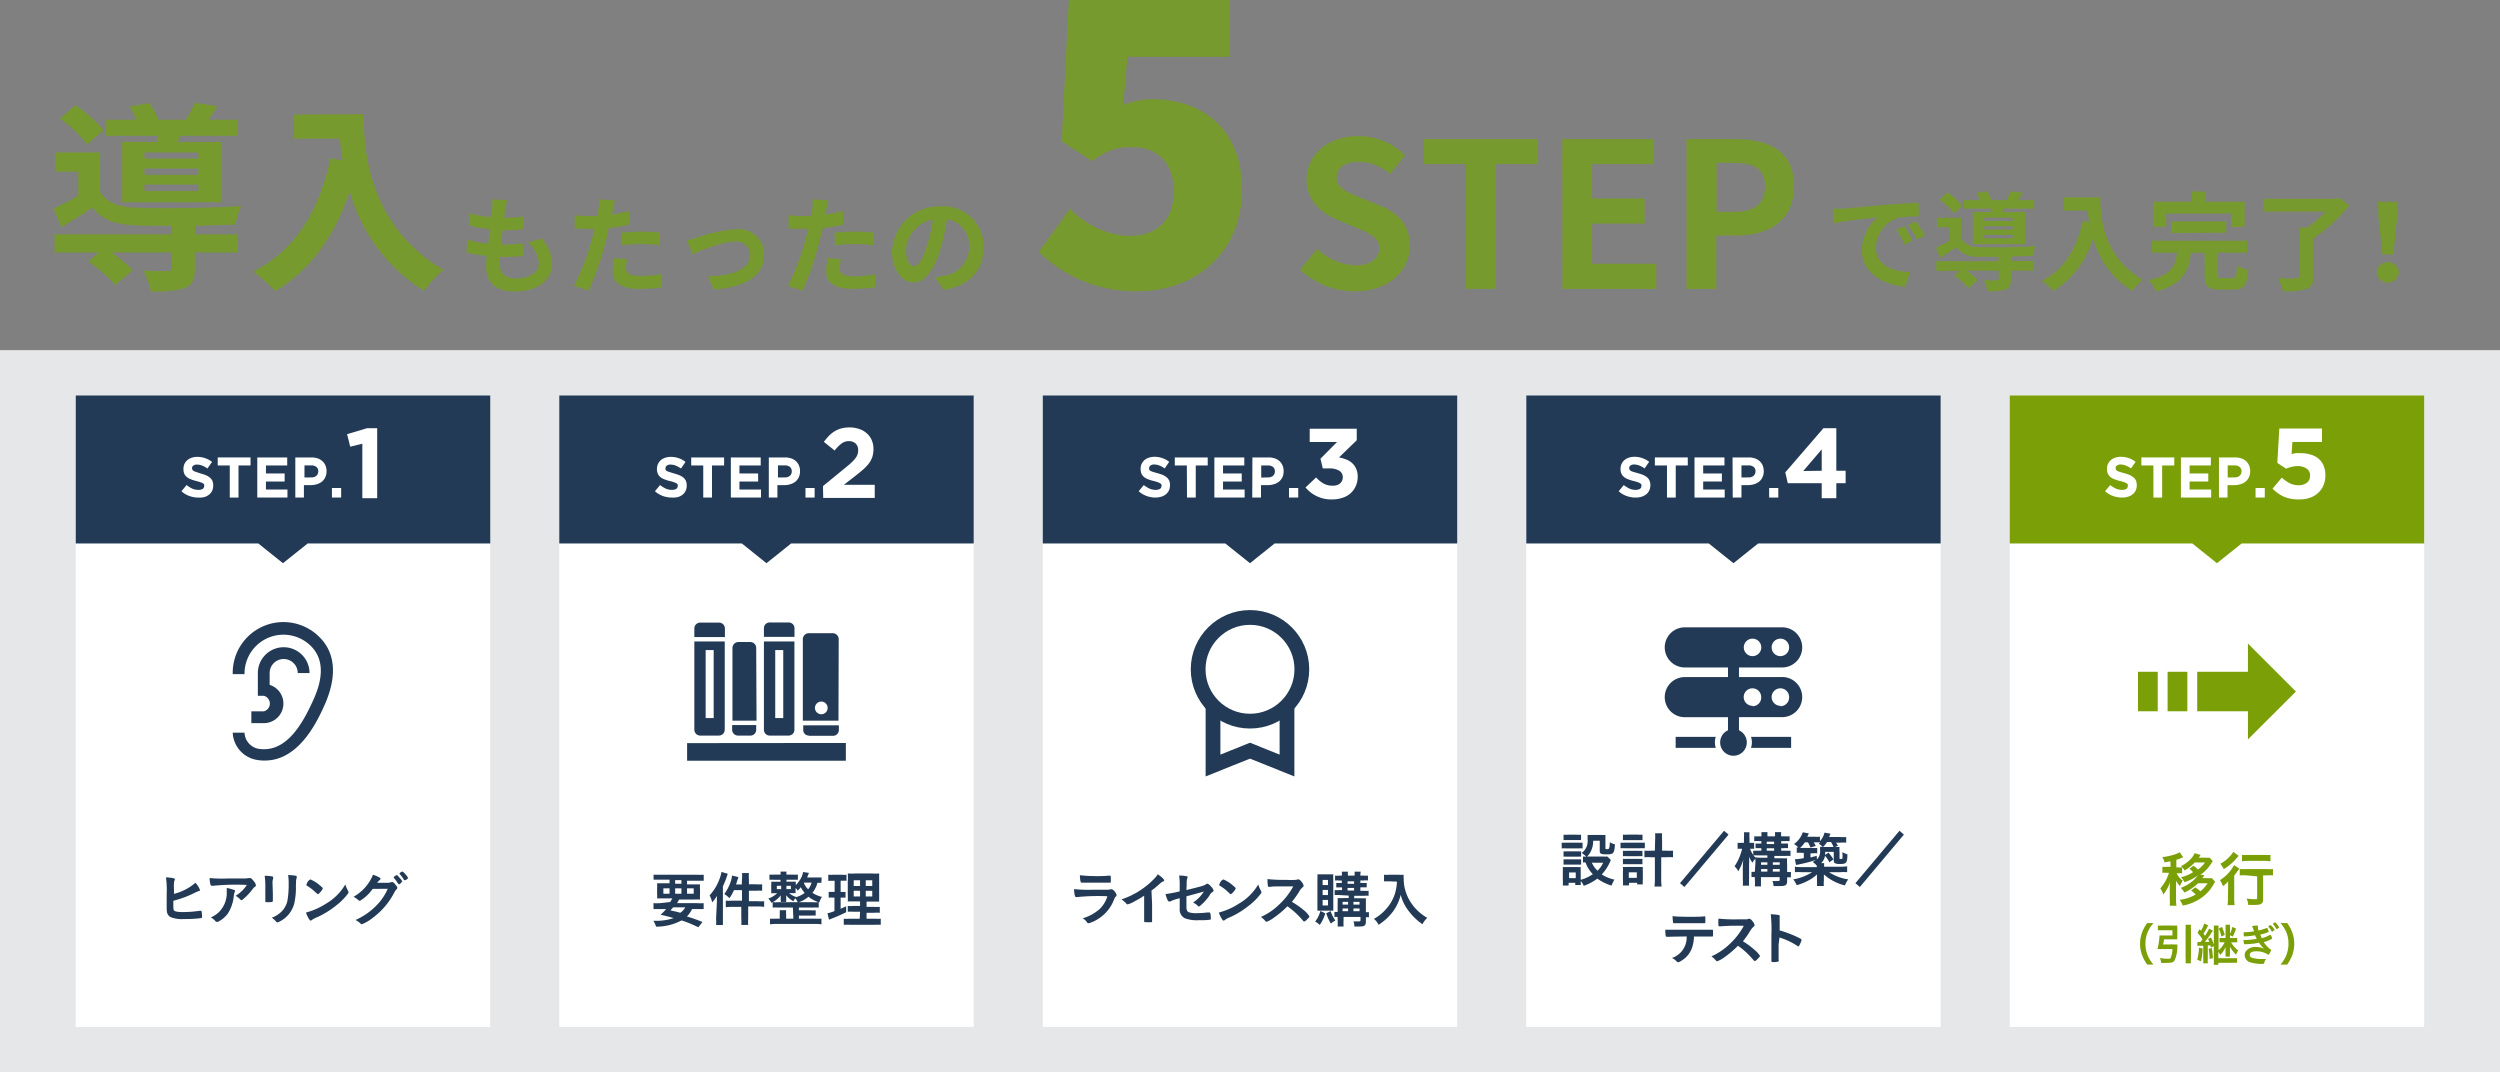 <svg xmlns="http://www.w3.org/2000/svg" viewBox="0 0 311.52 133.63">
  <rect x="0" y="0" width="311.52" height="133.63" fill="#808080" stroke="none"/>
  <defs>
    <style>
      .cls-1 {
        fill: #e6e7e8;
      }

      .cls-2 {
        fill: #779a2e;
      }

      .cls-3, .cls-7 {
        fill: #fff;
      }

      .cls-4 {
        fill: #223a56;
      }

      .cls-5 {
        fill: #7b9f07;
      }

      .cls-6, .cls-8 {
        fill: none;
      }

      .cls-6, .cls-7 {
        stroke: #223a56;
        stroke-width: 1.84px;
      }

      .cls-6, .cls-7, .cls-8 {
        stroke-miterlimit: 10;
      }

      .cls-8 {
        stroke: #7b9f07;
        stroke-width: 4.92px;
      }
    </style>
  </defs>
  <g id="レイヤー_2" data-name="レイヤー 2">
    <g id="レイヤー_1-2" data-name="レイヤー 1">
      <rect class="cls-1" y="43.63" width="311.52" height="90"/>
      <g>
        <path class="cls-2" d="M67.51,29.72a4.9,4.9,0,0,1,1.28,3.17c0,2-1.78,3.43-4.68,3.43-2.07,0-3.54-.91-3.54-3.11,0-.32,0-.78.09-1.33a14.5,14.5,0,0,1-2.53-.44l.09-1.6a11.53,11.53,0,0,0,2.6.52c.08-.59.15-1.2.23-1.8a15.6,15.6,0,0,1-2.63-.47l.1-1.53a11.79,11.79,0,0,0,2.7.5c.06-.4.08-.76.11-1.06a8.76,8.76,0,0,0,0-1.17l1.85.11c-.11.48-.17.82-.23,1.17s-.08.57-.14,1A19.4,19.4,0,0,0,65.26,27l-.05,1.57a23.73,23.73,0,0,1-2.57.12c-.08.59-.16,1.21-.23,1.8h.09c.82,0,1.79-.07,2.65-.16l0,1.57c-.74.07-1.51.12-2.33.12h-.53c0,.39,0,.72,0,1,0,1.08.66,1.68,2,1.68,1.84,0,2.85-.84,2.85-1.93a3.68,3.68,0,0,0-1.36-2.56Z"/>
        <path class="cls-2" d="M78.42,28c-.78.17-1.68.32-2.55.42-.12.58-.26,1.16-.4,1.7a42.78,42.78,0,0,1-2.1,6.1l-1.85-.61a28.62,28.62,0,0,0,2.28-6c.09-.34.19-.72.28-1.09l-.87,0c-.64,0-1.13,0-1.6-.06l0-1.65a13.06,13.06,0,0,0,1.67.11c.39,0,.77,0,1.17,0a9.42,9.42,0,0,0,.18-2.09l2,.16c-.1.36-.22.94-.28,1.24l-.11.5c.75-.12,1.49-.26,2.21-.44Zm-.26,4.33A4.38,4.38,0,0,0,78,33.39c0,.57.33,1,1.75,1a15.46,15.46,0,0,0,2.74-.26l-.07,1.69A21.44,21.44,0,0,1,79.7,36c-2.22,0-3.36-.78-3.36-2.11a8.81,8.81,0,0,1,.23-1.76ZM77.38,29c.74-.07,1.68-.13,2.54-.13a23.12,23.12,0,0,1,2.32.12l0,1.58a19.23,19.23,0,0,0-2.27-.16,18.91,18.91,0,0,0-2.55.15Z"/>
        <path class="cls-2" d="M87,29.56a18.83,18.83,0,0,1,4.73-1,3.15,3.15,0,0,1,3.48,3.24c0,2.39-2.09,4-6.29,4.28l-.69-1.64c3-.08,5.24-.86,5.24-2.66a1.7,1.7,0,0,0-1.9-1.68c-1.53,0-4.15,1.09-5.29,1.57l-.68-1.73A12.45,12.45,0,0,0,87,29.56Z"/>
        <path class="cls-2" d="M105.07,28c-.79.17-1.68.32-2.56.42-.12.58-.25,1.16-.4,1.7a42.78,42.78,0,0,1-2.09,6.1l-1.85-.61a29.19,29.19,0,0,0,2.27-6c.1-.34.19-.72.28-1.09l-.86,0c-.64,0-1.13,0-1.6-.06l0-1.65a13.06,13.06,0,0,0,1.67.11c.38,0,.77,0,1.17,0,0-.29.09-.55.12-.76a7.06,7.06,0,0,0,0-1.33l2,.16c-.09.36-.21.94-.28,1.24l-.1.5c.74-.12,1.49-.26,2.21-.44Zm-.27,4.33a4.82,4.82,0,0,0-.18,1.11c0,.57.33,1,1.74,1a15.66,15.66,0,0,0,2.75-.26L109,35.81a21.73,21.73,0,0,1-2.69.19c-2.23,0-3.36-.78-3.36-2.11a8.81,8.81,0,0,1,.23-1.76ZM104,29c.73-.07,1.68-.13,2.53-.13a22.83,22.83,0,0,1,2.32.12l0,1.58a18.63,18.63,0,0,0-4.81,0Z"/>
        <path class="cls-2" d="M116.53,34.56c.5-.07.88-.14,1.22-.22a3.57,3.57,0,0,0,3-3.53A3.27,3.27,0,0,0,118,27.32a28.09,28.09,0,0,1-.78,3.59c-.79,2.66-1.94,4.29-3.38,4.29s-2.69-1.61-2.69-3.84a5.88,5.88,0,0,1,6.08-5.65,5,5,0,0,1,5.33,5.16c0,2.77-1.71,4.74-5,5.25Zm-1-4a20.79,20.79,0,0,0,.71-3.2,4.13,4.13,0,0,0-3.35,3.83c0,1.33.53,2,1,2S115,32.35,115.5,30.56Z"/>
      </g>
      <g>
        <path class="cls-2" d="M24.28,29.2h5.38v2.26H24.28v2c0,1.34-.28,2-1.28,2.44a12.74,12.74,0,0,1-4.21.41,9.58,9.58,0,0,0-.93-2.59c1.24.07,2.62.07,3,.05s.53-.1.53-.38V31.46H13.91a16.33,16.33,0,0,1,2.62,2.22l-2.16,1.83A19.29,19.29,0,0,0,11,32.57l1.33-1.11H6.79V29.2h14.6V28.14c-1.69,0-3.25,0-4.41-.05-2.54-.1-4.25-.66-5.46-2.24-1.21.83-2.44,1.61-3.85,2.47L6.67,26c.93-.45,2-1,3.09-1.61v-3H6.87V19h5.61v4.88c.83,1.39,2.34,1.94,4.48,2,3,.12,9.61.05,13.08-.21A13.62,13.62,0,0,0,29.31,28c-1.33,0-3.14.1-5,.13ZM10.87,18a17.76,17.76,0,0,0-3.4-3.24l1.94-1.64a16.61,16.61,0,0,1,3.5,3.1Zm8.68-.3c.05-.25.12-.5.17-.78H13.23v-2H17a11,11,0,0,0-.85-1.64l2.44-.45a10.2,10.2,0,0,1,1.15,2.09h3.45a18.51,18.51,0,0,0,1.08-2.12l2.8.43c-.38.63-.76,1.21-1.11,1.69h3.7v2H22.47l-.33.78H27.6V25.2H15.22V17.67ZM24.71,19H18v.75h6.72Zm0,2H18v.78h6.72Zm0,2H18v.8h6.72Z"/>
        <path class="cls-2" d="M45.32,14.22c0,4.76.68,13.94,9.94,19.41a15.56,15.56,0,0,0-2.42,2.61,21.27,21.27,0,0,1-9.26-12.4c-1.89,5.63-4.9,9.81-9.28,12.43a23.62,23.62,0,0,0-2.75-2.44c5.24-2.65,8.23-7.5,9.62-14.12L42.7,20a26.36,26.36,0,0,1-.35-2.72H36.61v-3Z"/>
      </g>
      <g>
        <path class="cls-2" d="M162,33.6,164.14,31a7.3,7.3,0,0,0,4.73,2.07c1.94,0,3-.83,3-2.14s-1.13-1.81-2.79-2.52l-2.49-1.06c-1.89-.78-3.78-2.29-3.78-5,0-3.05,2.67-5.39,6.44-5.39a8.28,8.28,0,0,1,5.84,2.39l-1.89,2.34a5.93,5.93,0,0,0-3.95-1.53c-1.63,0-2.69.73-2.69,2s1.34,1.81,2.92,2.44l2.44,1c2.27.93,3.75,2.37,3.75,5.06,0,3-2.54,5.64-6.84,5.64A9.9,9.9,0,0,1,162,33.6Z"/>
        <path class="cls-2" d="M182.64,20.44H177.4v-3.1h14.25v3.1h-5.29V36h-3.72Z"/>
        <path class="cls-2" d="M194.67,17.34h11.42v3.1h-7.7v4.3h6.54v3.12h-6.54v5h8V36h-11.7Z"/>
        <path class="cls-2" d="M210.14,17.34h6.12c4.12,0,7.29,1.44,7.29,5.84s-3.19,6.17-7.19,6.17h-2.49V36h-3.73Zm6,9.06c2.56,0,3.8-1.08,3.8-3.22s-1.36-2.89-3.93-2.89h-2.11V26.4Z"/>
      </g>
      <g>
        <path class="cls-2" d="M229.65,26l5.7-.51c1.36-.1,2.8-.18,3.73-.22l0,1.7a14.57,14.57,0,0,0-2.55.17,4,4,0,0,0-2.78,3.7c0,2.17,2,3,4.26,3.06l-.61,1.83C234.65,35.5,232,34,232,31.15A5.26,5.26,0,0,1,234,27.08c-1.15.12-3.92.41-5.45.75L228.36,26C228.89,26,229.39,26,229.65,26ZM238.31,30l-1,.46a11,11,0,0,0-1-1.86l1-.41A17.21,17.21,0,0,1,238.31,30Zm1.55-.65-1,.48a11.65,11.65,0,0,0-1.1-1.8l1-.45A19.69,19.69,0,0,1,239.86,29.36Z"/>
        <path class="cls-2" d="M250.58,32.52h2.85v1.2h-2.85v1.06c0,.71-.15,1.08-.68,1.3a6.77,6.77,0,0,1-2.22.21,5.38,5.38,0,0,0-.5-1.37,14.82,14.82,0,0,0,1.59,0c.21,0,.28,0,.28-.2v-1h-4a8.68,8.68,0,0,1,1.39,1.17l-1.15,1a10.38,10.38,0,0,0-1.77-1.56l.7-.58h-2.94v-1.2h7.73V32c-.9,0-1.72,0-2.33,0a3.44,3.44,0,0,1-2.9-1.18c-.64.44-1.29.85-2,1.3l-.53-1.25c.49-.24,1.08-.53,1.64-.85V28.33h-1.53V27.14h3v2.58a2.62,2.62,0,0,0,2.37,1.07c1.61.06,5.09,0,6.93-.11a6.57,6.57,0,0,0-.38,1.21c-.71,0-1.67.06-2.67.07Zm-7.1-5.94a9.33,9.33,0,0,0-1.8-1.72l1-.87a8.68,8.68,0,0,1,1.86,1.64Zm4.59-.16c0-.14.07-.27.1-.42h-3.44V24.94h2a5.51,5.51,0,0,0-.46-.87l1.3-.24a6.34,6.34,0,0,1,.61,1.11H250a10.06,10.06,0,0,0,.58-1.12l1.48.22c-.2.34-.4.64-.59.9h2V26h-3.8l-.17.42h2.89v4h-6.56v-4Zm2.74.7h-3.56v.4h3.56Zm0,1.07h-3.56v.41h3.56Zm0,1.08h-3.56v.42h3.56Z"/>
        <path class="cls-2" d="M261.72,24.59c0,2.52.36,7.38,5.26,10.27a8.55,8.55,0,0,0-1.28,1.39,11.23,11.23,0,0,1-4.9-6.57,11.49,11.49,0,0,1-4.92,6.58A13.26,13.26,0,0,0,254.43,35c2.77-1.4,4.36-4,5.09-7.48l.81.15c-.09-.5-.15-1-.19-1.44h-3V24.59Z"/>
        <path class="cls-2" d="M278.19,34.65c.43,0,.5-.23.55-1.6a4.92,4.92,0,0,0,1.43.6c-.17,1.93-.57,2.44-1.84,2.44h-1.7c-1.55,0-1.92-.45-1.92-1.89V31.49H273c-.26,2.3-1,3.95-4.34,4.83a4.87,4.87,0,0,0-.92-1.42c2.85-.61,3.33-1.75,3.53-3.41h-3.16V30H280v1.49h-3.65v2.68c0,.43.08.48.56.48Zm-8.25-6.37h-1.62V25.14h4.81V23.86h1.68v1.28h4.89v3.14H278V26.62h-8.07Zm.61.76V27.6h6.86V29Z"/>
        <path class="cls-2" d="M292.76,25.59a20.56,20.56,0,0,1-4.5,4.12v4.73c0,.92-.23,1.34-.88,1.58a9.41,9.41,0,0,1-2.9.27,6.91,6.91,0,0,0-.62-1.63c.93.06,2,.06,2.33,0s.39-.06.39-.29v-6h.89a15.41,15.41,0,0,0,2.31-2h-7.73V24.78h9.08l.39-.11Z"/>
        <path class="cls-2" d="M296.15,33.94a1.39,1.39,0,0,1,2.77,0,1.39,1.39,0,0,1-2.77,0Zm.23-6.79-.06-2h2.44l-.06,2-.47,4.56h-1.37Z"/>
      </g>
      <path class="cls-2" d="M129.45,31.38,133.33,26a10.86,10.86,0,0,0,7.33,3.4c3.45,0,5.6-1.87,5.6-5.56s-2.15-5.51-5.22-5.51c-2,0-2.92.38-5,1.72l-3.74-2.44L133.18,0h20V7.09h-12.7l-.52,6a9,9,0,0,1,3.68-.72c6,0,11.12,3.54,11.12,11.26,0,8-6,12.65-12.89,12.65A17,17,0,0,1,129.45,31.38Z"/>
      <g>
        <g>
          <rect class="cls-3" x="9.44" y="49.28" width="51.64" height="78.69"/>
          <g>
            <polygon class="cls-4" points="9.44 49.28 61.09 49.28 61.09 67.72 38.34 67.72 35.26 70.18 32.19 67.72 9.44 67.72 9.44 49.28"/>
            <path class="cls-3" d="M24.72,62a3.24,3.24,0,0,1-1.11-.19,2.8,2.8,0,0,1-1-.6l.64-.77a3.54,3.54,0,0,0,.7.44,1.85,1.85,0,0,0,.78.16,1,1,0,0,0,.53-.12.41.41,0,0,0,.18-.35h0a.41.41,0,0,0,0-.19.39.39,0,0,0-.14-.15A1.29,1.29,0,0,0,25,60.1a4.48,4.48,0,0,0-.5-.15,5,5,0,0,1-.68-.21,1.71,1.71,0,0,1-.52-.28,1.2,1.2,0,0,1-.33-.41,1.43,1.43,0,0,1-.11-.62h0a1.48,1.48,0,0,1,.12-.61,1.41,1.41,0,0,1,.36-.48,1.57,1.57,0,0,1,.54-.3,2.23,2.23,0,0,1,.7-.11,2.91,2.91,0,0,1,1,.17,2.65,2.65,0,0,1,.84.46l-.57.82a3.51,3.51,0,0,0-.65-.36,1.77,1.77,0,0,0-.63-.13.74.74,0,0,0-.48.13.35.35,0,0,0-.16.3v0a.46.46,0,0,0,.05.21.41.41,0,0,0,.16.16,1.88,1.88,0,0,0,.33.13L25,59a6.59,6.59,0,0,1,.67.22,2.28,2.28,0,0,1,.49.3,1.12,1.12,0,0,1,.31.41,1.52,1.52,0,0,1,.1.56h0a1.69,1.69,0,0,1-.13.66,1.37,1.37,0,0,1-.38.48,1.72,1.72,0,0,1-.57.3A2.39,2.39,0,0,1,24.72,62Z"/>
            <path class="cls-3" d="M28.63,58h-1.5V57h4.09v1h-1.5v4H28.63Z"/>
            <path class="cls-3" d="M32.06,57h3.73v1H33.14v1h2.33v1H33.14v1h2.68v1H32.06Z"/>
            <path class="cls-3" d="M36.8,57h2a2.43,2.43,0,0,1,.79.12,1.65,1.65,0,0,1,.59.35,1.47,1.47,0,0,1,.38.54,1.78,1.78,0,0,1,.13.7h0a1.67,1.67,0,0,1-.16.76,1.52,1.52,0,0,1-.42.55,1.92,1.92,0,0,1-.64.32,2.45,2.45,0,0,1-.78.11h-.82V62H36.8Zm2,2.49a.89.89,0,0,0,.63-.21.73.73,0,0,0,.23-.54h0a.67.67,0,0,0-.24-.56,1,1,0,0,0-.64-.19h-.84v1.51Z"/>
            <path class="cls-3" d="M41.36,60.81h1.15V62H41.36Z"/>
            <path class="cls-3" d="M45.15,55.29l-1.51.37-.39-1.56,2.48-.74H47v8.72H45.15Z"/>
          </g>
          <g>
            <path class="cls-4" d="M21.66,113.41c.11.18.45.24,1.15.24a13.72,13.72,0,0,0,2.08-.16H25c.07,0,.11,0,.13.12a5.79,5.79,0,0,1,.05.61.16.16,0,0,1-.14.19,17,17,0,0,1-2.1.11,3.91,3.91,0,0,1-1.64-.22.89.89,0,0,1-.48-.58,2.9,2.9,0,0,1-.05-.65v-.28c0-.78,0-.87,0-1.38a11.83,11.83,0,0,0-.09-2.09c.91.07,1.11.12,1.11.26s0,.05-.05.13a1.5,1.5,0,0,0-.06.3,5.19,5.19,0,0,0,0,.79c0,.28,0,.47,0,.58A6.38,6.38,0,0,0,24.35,110a2.77,2.77,0,0,1,.57.9c0,.07,0,.09-.17.14s-.3.12-.59.26a12.59,12.59,0,0,1-2.56.94C21.6,113.17,21.6,113.32,21.66,113.41Z"/>
            <path class="cls-4" d="M28.48,109.46c.61,0,1.08,0,2,0a2.12,2.12,0,0,0,.53-.05l.13,0c.14,0,.27.11.49.4a1,1,0,0,1,.26.5.23.23,0,0,1-.12.19c-.12.07-.14.09-.29.29a7.63,7.63,0,0,1-1.06,1.15c-.2.18-.26.22-.34.22a.13.13,0,0,1-.12-.06,2,2,0,0,0-.61-.47,4.32,4.32,0,0,0,1.41-1.36,28.37,28.37,0,0,0-4.24.11h-.09c-.11,0-.18-.06-.22-.21a3.59,3.59,0,0,1-.09-.76A15.59,15.59,0,0,0,28.48,109.46Zm.6,1.41c.15,0,.21.08.21.16s0,0-.05.12a2.75,2.75,0,0,0-.11.51,4.92,4.92,0,0,1-.76,2.21,3.55,3.55,0,0,1-1.22,1,.39.39,0,0,1-.14,0,.2.2,0,0,1-.17-.09,1.94,1.94,0,0,0-.57-.46,3.76,3.76,0,0,0,.91-.57,3.37,3.37,0,0,0,1.07-2.7,2.42,2.42,0,0,0,0-.4A4.32,4.32,0,0,1,29.08,110.87Z"/>
            <path class="cls-4" d="M34,111.35c0,.17,0,.51,0,.72v.18c0,.14-.1.17-.68.17-.22,0-.26,0-.26-.15v-.15c0-.58,0-.89,0-1.42a9.43,9.43,0,0,0-.08-1.57,5.72,5.72,0,0,1,.9.07c.1,0,.16.07.16.16a.36.36,0,0,1,0,.1,1.61,1.61,0,0,0-.08.65Zm2.87-1a8.83,8.83,0,0,1-.21,2.26,3.49,3.49,0,0,1-1.72,2.17,1.37,1.37,0,0,1-.38.16.17.17,0,0,1-.14-.08,2.11,2.11,0,0,0-.56-.5,3.49,3.49,0,0,0,1.2-.75,2.74,2.74,0,0,0,.75-1.34,11.4,11.4,0,0,0,.16-2.06,6.3,6.3,0,0,0-.07-1.17,5.79,5.79,0,0,1,.93.08c.1,0,.14.06.14.13a.42.42,0,0,1,0,.14,1.7,1.7,0,0,0-.08.65Z"/>
            <path class="cls-4" d="M43.37,111a.37.37,0,0,1,.05.17c0,.08,0,.13-.12.26a7.78,7.78,0,0,1-1.5,1.47,11.12,11.12,0,0,1-2.25,1.38,2.86,2.86,0,0,0-.69.36c-.06.06-.09.07-.13.07s-.12,0-.24-.22a3.47,3.47,0,0,1-.36-.78,8.74,8.74,0,0,0,2.5-1.11,6.69,6.69,0,0,0,2.4-2.39A4,4,0,0,0,43.37,111Zm-4.91-1.24c.12-.14.17-.17.24-.17a4.13,4.13,0,0,1,1.15.73c.28.23.37.32.37.4a1.44,1.44,0,0,1-.31.45c-.16.18-.24.25-.3.25s0,0-.36-.29a5.8,5.8,0,0,0-.76-.61l-.31-.2a.1.1,0,0,1,0-.07A1.56,1.56,0,0,1,38.46,109.71Z"/>
            <path class="cls-4" d="M46.44,110.76a5.2,5.2,0,0,1-1.59,1.49c-.07,0-.1,0-.25-.14a4.33,4.33,0,0,0-.54-.37A5.54,5.54,0,0,0,46.48,109a3.73,3.73,0,0,1,.79.34c.11.06.14.1.14.17a.17.17,0,0,1-.08.14A1.72,1.72,0,0,0,47,110h1.1a1.57,1.57,0,0,0,.69-.09l.08,0c.12,0,.24.11.46.39s.17.25.17.33,0,.12-.12.22a1.68,1.68,0,0,0-.23.33,9.16,9.16,0,0,1-2.74,3.22,5.17,5.17,0,0,1-1.32.77.22.22,0,0,1-.17-.1,2.8,2.8,0,0,0-.62-.43,8.55,8.55,0,0,0,2.57-1.77,6.84,6.84,0,0,0,1.22-1.65l.23-.47ZM50,110c-.16.14-.26.2-.3.2s0,0-.18-.22a3.3,3.3,0,0,0-.46-.6s0,0,0-.06.28-.27.36-.27.15.07.37.33a1.49,1.49,0,0,1,.34.48S50,109.91,50,110Zm.33-.38a2.94,2.94,0,0,0-.54-.71s0,0,0-.06,0-.07.16-.16.14-.09.19-.09.28.19.53.52a.85.85,0,0,1,.17.28s0,.07-.11.14a.69.69,0,0,1-.28.15S50.31,109.65,50.28,109.59Z"/>
          </g>
          <rect class="cls-3" x="25.43" y="76.33" width="19.67" height="19.67"/>
        </g>
        <g>
          <rect class="cls-3" x="69.69" y="49.28" width="51.64" height="78.69"/>
          <g>
            <polygon class="cls-4" points="69.69 49.28 121.33 49.28 121.33 67.72 98.58 67.72 95.51 70.18 92.44 67.72 69.69 67.72 69.69 49.28"/>
            <path class="cls-3" d="M83.72,62a3.24,3.24,0,0,1-1.11-.19,3,3,0,0,1-1-.6l.64-.77a3.54,3.54,0,0,0,.7.44,1.85,1.85,0,0,0,.78.16,1,1,0,0,0,.53-.12.42.42,0,0,0,.19-.35h0a.58.58,0,0,0,0-.19.53.53,0,0,0-.15-.15A1.13,1.13,0,0,0,84,60.1a3.46,3.46,0,0,0-.5-.15,5,5,0,0,1-.68-.21,2,2,0,0,1-.52-.28,1.07,1.07,0,0,1-.32-.41,1.43,1.43,0,0,1-.12-.62h0a1.33,1.33,0,0,1,.13-.61,1.38,1.38,0,0,1,.35-.48,1.53,1.53,0,0,1,.55-.3,2.19,2.19,0,0,1,.7-.11,3,3,0,0,1,1,.17,2.71,2.71,0,0,1,.83.46l-.56.82a3.87,3.87,0,0,0-.65-.36,1.83,1.83,0,0,0-.64-.13.74.74,0,0,0-.48.13.38.38,0,0,0-.16.3v0a.46.46,0,0,0,0,.21.44.44,0,0,0,.17.16,1.88,1.88,0,0,0,.33.13L84,59a6.59,6.59,0,0,1,.67.22,2.36,2.36,0,0,1,.5.3,1.21,1.21,0,0,1,.3.41,1.34,1.34,0,0,1,.1.56h0a1.53,1.53,0,0,1-.13.66,1.35,1.35,0,0,1-.37.48,1.72,1.72,0,0,1-.57.3A2.5,2.5,0,0,1,83.72,62Z"/>
            <path class="cls-3" d="M87.63,58h-1.5V57h4.1v1H88.72v4H87.63Z"/>
            <path class="cls-3" d="M91.07,57h3.72v1H92.14v1h2.33v1H92.14v1h2.69v1H91.07Z"/>
            <path class="cls-3" d="M95.8,57h2a2.39,2.39,0,0,1,.79.12,1.61,1.61,0,0,1,.6.35,1.58,1.58,0,0,1,.37.54,1.78,1.78,0,0,1,.13.7h0a1.81,1.81,0,0,1-.15.76,1.67,1.67,0,0,1-.43.55,1.87,1.87,0,0,1-.63.32,2.54,2.54,0,0,1-.78.11h-.83V62H95.8Zm2,2.49a.91.91,0,0,0,.64-.21.72.72,0,0,0,.22-.54h0a.69.69,0,0,0-.23-.56,1,1,0,0,0-.65-.19h-.84v1.51Z"/>
            <path class="cls-3" d="M100.37,60.81h1.14V62h-1.14Z"/>
            <path class="cls-3" d="M102.55,60.57l2.88-2.36c.28-.22.51-.42.7-.6a4.06,4.06,0,0,0,.46-.51,1.51,1.51,0,0,0,.34-1,1.08,1.08,0,0,0-.32-.84,1.21,1.21,0,0,0-.84-.29,1.49,1.49,0,0,0-.9.29,4.82,4.82,0,0,0-.87.88l-1.34-1.08a8.74,8.74,0,0,1,.65-.77,3.72,3.72,0,0,1,.71-.56,3.24,3.24,0,0,1,.83-.35,4.13,4.13,0,0,1,1-.12,3.63,3.63,0,0,1,1.22.2,2.49,2.49,0,0,1,.94.54,2.22,2.22,0,0,1,.61.84,2.6,2.6,0,0,1,.22,1.1v0a3.26,3.26,0,0,1-.14,1,3.23,3.23,0,0,1-.42.8,5.56,5.56,0,0,1-.72.76c-.28.25-.62.52-1,.82l-1.41,1.09H109v1.64h-6.42Z"/>
          </g>
          <g>
            <path class="cls-4" d="M83.51,112.4a4.83,4.83,0,0,0,.26-.45H82.7c-.36,0-.62,0-.82,0a6.47,6.47,0,0,0,0-.69v-.48a7,7,0,0,0,0-.72c.24,0,.44,0,.79,0h.76v-.45H82.26c-.33,0-.6,0-.82,0V109c.21,0,.48,0,.88,0h4.49a8.19,8.19,0,0,0,.88,0v.75c-.23,0-.49,0-.82,0H85.61v.45h.82c.37,0,.57,0,.8,0a4.46,4.46,0,0,0,0,.71v.49a6.16,6.16,0,0,0,0,.69,7.22,7.22,0,0,0-.81,0H84.62c-.15.27-.15.28-.26.45h2.5a5.23,5.23,0,0,0,.82,0v.74c-.23,0-.48,0-.82,0h-.63a3.09,3.09,0,0,1-.64.92,17.53,17.53,0,0,1,1.94.69l-.5.65-.41-.18a13.49,13.49,0,0,0-1.69-.67,6.72,6.72,0,0,1-3.18.78,2.59,2.59,0,0,0-.33-.73h.16a6.91,6.91,0,0,0,2.37-.34c-.75-.21-.85-.23-1.64-.42a5.65,5.65,0,0,0,.69-.7h-.75c-.34,0-.59,0-.82,0v-.74a5.48,5.48,0,0,0,.82,0Zm-.85-1.71v.68h.77v-.68Zm1.22,2.37a4.5,4.5,0,0,1-.34.37c.25.07.25.07.81.19l.42.12a2,2,0,0,0,.62-.68Zm.25-2.94h.78v-.45h-.78Zm0,1.25h.78v-.68h-.78Zm1.48,0h.83v-.68h-.83Z"/>
            <path class="cls-4" d="M89.33,112.4c0-.24,0-.4,0-.77a3.72,3.72,0,0,1-.59.81,3.21,3.21,0,0,0-.32-.87,6,6,0,0,0,1.22-2,4.39,4.39,0,0,0,.26-.92l.79.23a2.8,2.8,0,0,0-.11.32,10,10,0,0,1-.5,1.24v4c0,.31,0,.56,0,.82h-.85a5.3,5.3,0,0,0,0-.82Zm3.13-2.87a3.9,3.9,0,0,0,0-.74h.86a5,5,0,0,0,0,.75v.65h.88a5.06,5.06,0,0,0,.77,0v.8a7.44,7.44,0,0,0-.76,0h-.89v1.31h1.11a5.82,5.82,0,0,0,.79,0V113a6.18,6.18,0,0,0-.79-.05H93.23v1.48a6.11,6.11,0,0,0,0,.82h-.86a4.79,4.79,0,0,0,0-.82V113H91.24a5.66,5.66,0,0,0-.8.05v-.82a5.7,5.7,0,0,0,.8,0h1.22v-1.31h-1a5.8,5.8,0,0,1-.57,1,2.8,2.8,0,0,0-.64-.51A5.56,5.56,0,0,0,91,110a3.55,3.55,0,0,0,.22-.9l.78.19c0,.16-.06.21-.13.43s-.09.31-.15.49h.71Z"/>
            <path class="cls-4" d="M102.35,110l-.49,0a3.3,3.3,0,0,1-.63,1.25,3.68,3.68,0,0,0,1.2.51,2.4,2.4,0,0,0-.34.7,4.33,4.33,0,0,1-1.35-.72,3.57,3.57,0,0,1-1.32.72,2.66,2.66,0,0,0-.32-.53,1.91,1.91,0,0,0-.23.38,3,3,0,0,1-.9-.75.25.25,0,0,1,0,.08c0,.08,0,.2,0,.25v.19a2.69,2.69,0,0,0,0,.31h-.69a1.33,1.33,0,0,0,0-.31v-.19c0-.08,0-.22,0-.32a3.08,3.08,0,0,1-1.15.93,2.34,2.34,0,0,0-.39-.53,3,3,0,0,0,1.1-.67h-.2c-.3,0-.4,0-.54,0a3.23,3.23,0,0,0,0-.46v-.52a2.56,2.56,0,0,0,0-.45c.15,0,.26,0,.56,0h.6v-.24h-.75a5,5,0,0,0-.63,0v-.65a5,5,0,0,0,.64,0h.74a1.83,1.83,0,0,0,0-.37H98a3.25,3.25,0,0,0,0,.37h.8a5.08,5.08,0,0,0,.62,0v.64l-.61,0H98v.24h.61c.3,0,.42,0,.56,0a2.5,2.5,0,0,0,0,.43,4.2,4.2,0,0,0,.5-.63,2.63,2.63,0,0,0,.4-1l.73.11c-.11.29-.15.4-.23.57h1.12c.25,0,.47,0,.69,0Zm-3.55,3.09H97a6.57,6.57,0,0,0-.72,0v-.67a4.27,4.27,0,0,0,.72,0h4.29a4.26,4.26,0,0,0,.73,0v.67a6.65,6.65,0,0,0-.73,0H99.55v.34H101a5.14,5.14,0,0,0,.64,0v.66a5.48,5.48,0,0,0-.64,0H99.55v.38h2a5.67,5.67,0,0,0,.81,0v.71a5.13,5.13,0,0,0-.8-.05H96.74a5,5,0,0,0-.79.05v-.71a5.63,5.63,0,0,0,.79,0h.42v-.58a3.09,3.09,0,0,0,0-.47h.8a3.28,3.28,0,0,0,0,.47v.58h.9Zm-2-2.71v.41h.54v-.41Zm1.19.41h.56v-.41H98Zm1.2,1a3,3,0,0,0,1.08-.53,3,3,0,0,1-.48-.71c-.17.21-.21.26-.37.43a3.39,3.39,0,0,0-.28-.34v.2a3,3,0,0,0,0,.45h-.81a2.59,2.59,0,0,0,.87.48Zm1-1.79,0,.08a2.31,2.31,0,0,0,.51.73,2.1,2.1,0,0,0,.43-.83h-1Z"/>
            <path class="cls-4" d="M103.74,109.76a4,4,0,0,0-.53,0V109a5.43,5.43,0,0,0,.65,0h1a3.71,3.71,0,0,0,.62,0v.75a4.28,4.28,0,0,0-.52,0h-.21v1.39h.16a3.19,3.19,0,0,0,.45,0v.71l-.45,0h-.16v1.39l.69-.31,0,.74a20.89,20.89,0,0,1-2,.87l-.14.06-.19-.8a4.84,4.84,0,0,0,.87-.27v-1.68h-.23a3.48,3.48,0,0,0-.49,0v-.72a3.68,3.68,0,0,0,.51,0H104v-1.39Zm3.43,3.85h-.79a6,6,0,0,0-.74,0v-.72a5.72,5.72,0,0,0,.73,0h.8v-.57h-.67c-.47,0-.67,0-.86,0a8.39,8.39,0,0,0,0-.88v-1.6a7.17,7.17,0,0,0,0-1,8.06,8.06,0,0,0,1,0h2a5.61,5.61,0,0,0,.91,0c0,.21,0,.55,0,1v1.51c0,.48,0,.74,0,1-.25,0-.34,0-.76,0h-.81V113h.9a4.61,4.61,0,0,0,.75,0v.74a4.85,4.85,0,0,0-.75,0h-.9v.74H109a4.61,4.61,0,0,0,.75,0v.76a5.79,5.79,0,0,0-.8,0h-3a6,6,0,0,0-.81,0v-.76a4.2,4.2,0,0,0,.72,0h1.27Zm-.79-3.92v.71h.79v-.71Zm0,1.3v.72h.79V111Zm1.5-.59h.81v-.71h-.81Zm0,1.31h.81V111h-.81Z"/>
          </g>
          <rect class="cls-3" x="85.67" y="76.33" width="19.67" height="19.67"/>
        </g>
        <g>
          <rect class="cls-3" x="129.94" y="49.28" width="51.64" height="78.69"/>
          <g>
            <polygon class="cls-4" points="129.94 49.28 181.58 49.28 181.58 67.72 158.83 67.72 155.76 70.18 152.68 67.72 129.94 67.72 129.94 49.28"/>
            <path class="cls-3" d="M144,62a3.24,3.24,0,0,1-1.11-.19,3,3,0,0,1-1-.6l.64-.77a3.54,3.54,0,0,0,.7.44,1.85,1.85,0,0,0,.78.16,1,1,0,0,0,.53-.12.42.42,0,0,0,.19-.35h0a.58.58,0,0,0,0-.19.53.53,0,0,0-.15-.15,1.29,1.29,0,0,0-.31-.14,3.91,3.91,0,0,0-.5-.15,5,5,0,0,1-.68-.21,1.83,1.83,0,0,1-.52-.28,1.2,1.2,0,0,1-.33-.41,1.6,1.6,0,0,1-.11-.62h0a1.48,1.48,0,0,1,.12-.61,1.55,1.55,0,0,1,.36-.48,1.53,1.53,0,0,1,.55-.3,2.17,2.17,0,0,1,.69-.11,2.87,2.87,0,0,1,1,.17,2.65,2.65,0,0,1,.84.46l-.56.82a3.87,3.87,0,0,0-.65-.36,1.87,1.87,0,0,0-.64-.13.74.74,0,0,0-.48.13.38.38,0,0,0-.16.3v0a.46.46,0,0,0,0,.21.44.44,0,0,0,.17.16,2.1,2.1,0,0,0,.32.13l.53.15a6.59,6.59,0,0,1,.67.22,2.05,2.05,0,0,1,.49.3,1.12,1.12,0,0,1,.31.41,1.34,1.34,0,0,1,.1.56h0a1.53,1.53,0,0,1-.13.66,1.37,1.37,0,0,1-.38.48,1.54,1.54,0,0,1-.57.3A2.39,2.39,0,0,1,144,62Z"/>
            <path class="cls-3" d="M147.89,58h-1.5V57h4.1v1H149v4h-1.09Z"/>
            <path class="cls-3" d="M151.32,57h3.73v1H152.4v1h2.33v1H152.4v1h2.69v1h-3.77Z"/>
            <path class="cls-3" d="M156.06,57h2a2.39,2.39,0,0,1,.79.12,1.7,1.7,0,0,1,.6.35,1.58,1.58,0,0,1,.37.54,1.78,1.78,0,0,1,.13.7h0a1.81,1.81,0,0,1-.15.76,1.67,1.67,0,0,1-.43.55,1.83,1.83,0,0,1-.64.32,2.43,2.43,0,0,1-.77.11h-.83V62h-1.09ZM158,59.49a.93.93,0,0,0,.64-.21.72.72,0,0,0,.22-.54h0a.67.67,0,0,0-.24-.56A1,1,0,0,0,158,58h-.84v1.51Z"/>
            <path class="cls-3" d="M160.62,60.81h1.15V62h-1.15Z"/>
            <path class="cls-3" d="M166.06,62.23a4.14,4.14,0,0,1-3.38-1.49L164,59.49a3.66,3.66,0,0,0,.94.77,2.33,2.33,0,0,0,1.15.26,1.34,1.34,0,0,0,.89-.28,1,1,0,0,0,.34-.77v0a.91.91,0,0,0-.45-.82,2.29,2.29,0,0,0-1.25-.28h-.79l-.29-1.21,2.06-2.08h-3.4V53.42h5.86v1.44L166.85,57a4,4,0,0,1,.86.24,2.35,2.35,0,0,1,.75.44,2.08,2.08,0,0,1,.52.71,2.36,2.36,0,0,1,.2,1v0a2.78,2.78,0,0,1-.22,1.13,2.55,2.55,0,0,1-.62.9,2.6,2.6,0,0,1-1,.59A3.81,3.81,0,0,1,166.06,62.23Z"/>
          </g>
          <g>
            <path class="cls-4" d="M134.17,111.79h-.06c-.16,0-.23-.26-.28-1a17.28,17.28,0,0,0,2.24.08c1.48,0,1.87,0,2,0a.79.79,0,0,0,.28-.06l.14,0a.41.41,0,0,1,.32.18,1.27,1.27,0,0,1,.33.52.34.34,0,0,1-.12.24c-.06,0-.1.12-.24.43a4.82,4.82,0,0,1-1.92,2.31,4.21,4.21,0,0,1-1.18.55c-.11,0-.17,0-.29-.19a1.35,1.35,0,0,0-.49-.42,5.45,5.45,0,0,0,2.16-1.19,3.72,3.72,0,0,0,.93-1.56A25.49,25.49,0,0,0,134.17,111.79Zm2.41-2.62a15.36,15.36,0,0,0,1.62-.06h.08c.1,0,.14.07.14.3a1.85,1.85,0,0,0,0,.24v0c0,.26,0,.34-.12.34h-.16l-.92,0c-1.11,0-1.9,0-2.33,0h-.06c-.19,0-.22-.11-.27-.93A18.34,18.34,0,0,0,136.58,109.17Z"/>
            <path class="cls-4" d="M143.56,112.62c0,.93,0,1.62,0,2.12v.05c0,.08,0,.11-.09.12a4.83,4.83,0,0,1-.65,0c-.23,0-.25,0-.25-.15v0c0-.38,0-1.22,0-2.15v-1a12.12,12.12,0,0,1-1.17.69,3.2,3.2,0,0,1-.89.39.19.19,0,0,1-.15-.08,2.74,2.74,0,0,0-.62-.54,9.71,9.71,0,0,0,2.14-1,10.06,10.06,0,0,0,2.14-1.78,2,2,0,0,0,.24-.35c.47.31.8.62.8.76s0,.08-.12.12a2.18,2.18,0,0,0-.53.4c-.32.29-.64.54-.93.76Z"/>
            <path class="cls-4" d="M147.84,110.91c2.06-.51,2.25-.57,2.42-.72a.29.29,0,0,1,.18-.07c.11,0,.29.13.47.35a1.16,1.16,0,0,1,.31.48c0,.1,0,.12-.2.25s-.1.09-.45.59a6.73,6.73,0,0,1-1,1.06c-.09.07-.13.1-.18.1s-.08,0-.13-.07a1.8,1.8,0,0,0-.6-.41,4.54,4.54,0,0,0,1.35-1.38l-.3.09-1.87.51V113c0,.39.09.58.29.67a2.94,2.94,0,0,0,1,.12,12.37,12.37,0,0,0,1.32-.09l.21,0c.16,0,.19.11.22.67v.06c0,.09,0,.15-.09.17a7.87,7.87,0,0,1-1.36.06,4.27,4.27,0,0,1-1.77-.23,1.2,1.2,0,0,1-.66-1.19v-1.31a5.31,5.31,0,0,0-1.21.41.37.37,0,0,1-.11,0c-.14,0-.29-.34-.45-.93a14.76,14.76,0,0,0,1.77-.34v-.7a7.8,7.8,0,0,0-.07-1.27,4.7,4.7,0,0,1,.95.09c.07,0,.11.06.11.11s0,0-.06.17a2.58,2.58,0,0,0-.06.73Z"/>
            <path class="cls-4" d="M157.13,111a.58.58,0,0,1,.05.17c0,.08,0,.13-.13.26a7.5,7.5,0,0,1-1.5,1.47,10.59,10.59,0,0,1-2.25,1.38,2.89,2.89,0,0,0-.68.36.17.17,0,0,1-.14.07c-.06,0-.12,0-.23-.22a3.11,3.11,0,0,1-.37-.78,8.51,8.51,0,0,0,2.5-1.11,6.72,6.72,0,0,0,2.41-2.39A3.45,3.45,0,0,0,157.13,111Zm-4.92-1.24c.13-.14.18-.17.25-.17a4.13,4.13,0,0,1,1.15.73c.28.23.37.32.37.4a1.66,1.66,0,0,1-.31.45c-.17.18-.25.25-.31.25s-.05,0-.35-.29a5.87,5.87,0,0,0-.77-.61l-.31-.2a.09.09,0,0,1,0-.07A1.66,1.66,0,0,1,152.21,109.71Z"/>
            <path class="cls-4" d="M162.41,113.37a3.35,3.35,0,0,1,.76.82c0,.07-.1.19-.33.41s-.24.21-.29.21a.15.15,0,0,1-.11,0l-.42-.48a9.94,9.94,0,0,0-1.6-1.4,11.51,11.51,0,0,1-1.68,1.42,3.6,3.6,0,0,1-.91.51c-.07,0-.08,0-.25-.2a3.22,3.22,0,0,0-.46-.4,7.86,7.86,0,0,0,2.18-1.46,8.88,8.88,0,0,0,1.85-2.35c-2.5,0-2.5,0-2.9.06h-.12a.13.13,0,0,1-.14-.12,4.88,4.88,0,0,1-.05-.85,19,19,0,0,0,2.35.1,11.17,11.17,0,0,0,1.14,0,.9.9,0,0,0,.26-.06.13.13,0,0,1,.09,0c.13,0,.26.1.44.34a1,1,0,0,1,.22.44c0,.08,0,.11-.22.29a2.53,2.53,0,0,0-.39.55,12.14,12.14,0,0,1-.85,1.18A10.36,10.36,0,0,1,162.41,113.37Z"/>
            <path class="cls-4" d="M165.13,113.81a4.28,4.28,0,0,1-.68,1.44,2.93,2.93,0,0,0-.57-.42,3.48,3.48,0,0,0,.65-1.32Zm-.47-.33-.5,0c0-.21,0-.49,0-.75v-3.07a6.88,6.88,0,0,0,0-.71l.59,0h.83l.56,0a4.93,4.93,0,0,0,0,.64v3.23c0,.41,0,.53,0,.66l-.49,0Zm.15-3.19h.67v-.64h-.67Zm0,1.24h.67v-.64h-.67Zm0,1.3h.67v-.69h-.67Zm1,.7a4.35,4.35,0,0,0,.59,1.18,2.09,2.09,0,0,0-.56.38,5.91,5.91,0,0,1-.58-1.29Zm1.08-2a4.62,4.62,0,0,0-.58,0v-.62a3.1,3.1,0,0,0,.58,0h.34v-.33H167l-.49,0v-.55h.69v-.31h-.32a2.75,2.75,0,0,0-.52,0v-.61a2.64,2.64,0,0,0,.54,0h.3a1.83,1.83,0,0,0,0-.49h.77a1.51,1.51,0,0,0,0,.49h.81a1.38,1.38,0,0,0,0-.49h.78a2.11,2.11,0,0,0-.05.49h.43a3.45,3.45,0,0,0,.52,0v.6a2.86,2.86,0,0,0-.52,0h-.43v.31h.3a3.4,3.4,0,0,0,.49,0v.55l-.5,0h-.29V111h.46a2.77,2.77,0,0,0,.57,0v.62a4.14,4.14,0,0,0-.57,0h-1.23v.31h.81a4,4,0,0,0,.65,0c0,.11,0,.37,0,.6v1.13a1.62,1.62,0,0,0,.38,0v.64a2.91,2.91,0,0,0-.38,0v.48c0,.55-.15.67-.8.67h-.63a1.67,1.67,0,0,0-.12-.64,5.18,5.18,0,0,0,.59,0c.23,0,.29,0,.29-.17v-.38h-2.11v.32a8.7,8.7,0,0,0,0,.87h-.74a6.74,6.74,0,0,0,0-.87v-.32a2.5,2.5,0,0,0-.4,0v-.63a3.88,3.88,0,0,0,.4,0v-1.07a6.13,6.13,0,0,0,0-.65,6.05,6.05,0,0,0,.67,0h.71v-.31Zm1.09.85h-.68v.34h.68Zm0,.82h-.68v.34h.68Zm-.06-3.07h.81v-.31h-.81Zm0,.84h.81v-.33h-.81Zm1.49,1.75v-.34h-.76v.34Zm0,.82v-.34h-.76v.34Z"/>
            <path class="cls-4" d="M173.14,109.82l-.68,0V109a4.31,4.31,0,0,0,.67,0h1.13a4,4,0,0,0,.65,0,2.32,2.32,0,0,0,0,.45,5.37,5.37,0,0,0,.76,2.79,5.87,5.87,0,0,0,1.12,1.37,6,6,0,0,0,1.06.76,2.71,2.71,0,0,0-.6.8,7.44,7.44,0,0,1-1.73-1.67,5.84,5.84,0,0,1-.62-1,5.24,5.24,0,0,1-.36-1,5.86,5.86,0,0,1-1,2.13,6.93,6.93,0,0,1-1.76,1.61,2.1,2.1,0,0,0-.58-.74,5.54,5.54,0,0,0,1.42-1.12,5.25,5.25,0,0,0,1.22-2.09,5.78,5.78,0,0,0,.23-1.43Z"/>
          </g>
          <rect class="cls-3" x="145.92" y="76.33" width="19.67" height="19.67"/>
        </g>
        <g>
          <rect class="cls-3" x="190.18" y="49.28" width="51.64" height="78.69"/>
          <g>
            <polygon class="cls-4" points="190.19 49.28 241.82 49.28 241.82 67.72 219.08 67.72 216 70.18 212.93 67.72 190.19 67.72 190.19 49.28"/>
            <path class="cls-3" d="M203.81,62a3.24,3.24,0,0,1-1.11-.19,2.8,2.8,0,0,1-1-.6l.64-.77a3.54,3.54,0,0,0,.7.44,1.81,1.81,0,0,0,.78.16,1,1,0,0,0,.52-.12.4.4,0,0,0,.19-.35h0a.41.41,0,0,0,0-.19.35.35,0,0,0-.15-.15,1.05,1.05,0,0,0-.3-.14,4.13,4.13,0,0,0-.51-.15,4.82,4.82,0,0,1-.67-.21,1.71,1.71,0,0,1-.52-.28,1.2,1.2,0,0,1-.33-.41,1.43,1.43,0,0,1-.12-.62h0a1.48,1.48,0,0,1,.13-.61,1.29,1.29,0,0,1,.36-.48,1.57,1.57,0,0,1,.54-.3,2.23,2.23,0,0,1,.7-.11,2.91,2.91,0,0,1,1,.17,2.88,2.88,0,0,1,.84.46l-.57.82a3.87,3.87,0,0,0-.65-.36,1.77,1.77,0,0,0-.63-.13.72.72,0,0,0-.48.13.35.35,0,0,0-.16.3v0a.46.46,0,0,0,.05.21.41.41,0,0,0,.16.16,1.88,1.88,0,0,0,.33.13l.53.15a6.59,6.59,0,0,1,.67.22,2.28,2.28,0,0,1,.49.3,1,1,0,0,1,.3.41,1.33,1.33,0,0,1,.11.56h0a1.53,1.53,0,0,1-.14.66,1.35,1.35,0,0,1-.37.48,1.72,1.72,0,0,1-.57.3A2.43,2.43,0,0,1,203.81,62Z"/>
            <path class="cls-3" d="M207.72,58h-1.51V57h4.1v1h-1.5v4h-1.09Z"/>
            <path class="cls-3" d="M211.15,57h3.73v1h-2.65v1h2.33v1h-2.33v1h2.68v1h-3.76Z"/>
            <path class="cls-3" d="M215.89,57h2a2.43,2.43,0,0,1,.79.12,1.65,1.65,0,0,1,.59.35,1.47,1.47,0,0,1,.38.54,2,2,0,0,1,.13.7h0a1.67,1.67,0,0,1-.16.76,1.52,1.52,0,0,1-.42.55,2,2,0,0,1-.64.32,2.45,2.45,0,0,1-.78.11H217V62h-1.09Zm2,2.49a.89.89,0,0,0,.63-.21.73.73,0,0,0,.23-.54h0a.67.67,0,0,0-.24-.56,1,1,0,0,0-.64-.19H217v1.51Z"/>
            <path class="cls-3" d="M220.45,60.81h1.14V62h-1.14Z"/>
            <path class="cls-3" d="M227,60.21h-4.23l-.31-1.35,4.75-5.5h1.61v5.3h1.16v1.55h-1.16v1.87H227Zm0-1.55V56l-2.3,2.69Z"/>
          </g>
          <g>
            <path class="cls-4" d="M194.6,105a2.91,2.91,0,0,0,.57,0h1.46a3.85,3.85,0,0,0,.57,0v.72a3.65,3.65,0,0,0-.54,0h-1.49a3.21,3.21,0,0,0-.57,0Zm6.13,2.17a2.72,2.72,0,0,0-.14.29,5.24,5.24,0,0,1-1,1.5,4.7,4.7,0,0,0,1.58.65,5,5,0,0,0-.36.74,5.72,5.72,0,0,1-1.77-.87,6.09,6.09,0,0,1-1.69.9,2.21,2.21,0,0,0-.37-.59,3.78,3.78,0,0,0,0,.49h-.69V110h-.83v.34h-.72a5.12,5.12,0,0,0,0-.69V108.6a4.61,4.61,0,0,0,0-.56,4.61,4.61,0,0,0,.54,0h1.21a2.78,2.78,0,0,0,.48,0,3.49,3.49,0,0,0,0,.52v1.07a4.93,4.93,0,0,0,1.51-.7,4,4,0,0,1-.91-1.46,1.67,1.67,0,0,0-.32,0v-.74a3,3,0,0,0,.46,0h2.08a4.51,4.51,0,0,0,.5,0Zm-5.9-3.16a4.47,4.47,0,0,0,.59,0h1a4.47,4.47,0,0,0,.59,0v.67l-.59,0h-1l-.59,0Zm0,2.07a2.91,2.91,0,0,0,.47,0h1.27a2.56,2.56,0,0,0,.45,0v.67a3.17,3.17,0,0,0-.45,0H195.3a3.11,3.11,0,0,0-.47,0Zm0,1,.47,0h1.26c.24,0,.32,0,.46,0v.66l-.47,0h-1.26l-.46,0Zm.69,2.34h.83v-.7h-.83Zm3-4.66a2.83,2.83,0,0,1-.3,1.34,2.13,2.13,0,0,1-.52.68,3.64,3.64,0,0,0-.61-.49,1.85,1.85,0,0,0,.73-1.76,3.38,3.38,0,0,0,0-.49,4.68,4.68,0,0,0,.55,0h1.09a4.91,4.91,0,0,0,.59,0c0,.16,0,.34,0,.6v1.05c0,.09,0,.12.22.12s.29,0,.33-.86a2.56,2.56,0,0,0,.64.27c-.1,1.15-.17,1.24-1.07,1.24-.69,0-.83-.08-.83-.46v-1.24Zm-.16,2.74a3,3,0,0,0,.71,1,3.52,3.52,0,0,0,.7-1Z"/>
            <path class="cls-4" d="M201.93,105a3.39,3.39,0,0,0,.6,0h1.83a4.86,4.86,0,0,0,.6,0v.7a4.64,4.64,0,0,0-.6,0h-1.83a5.74,5.74,0,0,0-.6,0Zm.3-1a3.34,3.34,0,0,0,.61,0h1.22a3.52,3.52,0,0,0,.61,0v.69l-.61,0h-1.22l-.61,0Zm.75,6.33h-.75a4.51,4.51,0,0,0,0-.67v-1.08a3.2,3.2,0,0,0,0-.55,3.27,3.27,0,0,0,.51,0h1.52a2.76,2.76,0,0,0,.45,0,4.11,4.11,0,0,0,0,.55v1a3.57,3.57,0,0,0,0,.62H204V110h-1Zm-.75-4.31a3.18,3.18,0,0,0,.47,0h1.5a3,3,0,0,0,.46,0v.67a3,3,0,0,0-.46,0h-1.5a3.25,3.25,0,0,0-.47,0Zm0,1a3,3,0,0,0,.47,0h1.5a2.83,2.83,0,0,0,.46,0v.67c-.15,0-.23,0-.46,0h-1.51a3,3,0,0,0-.46,0Zm.73,2.37h1v-.69h-1Zm3.28-4.71a6.61,6.61,0,0,0,0-.85h.87a6.32,6.32,0,0,0,0,.85V106h.5a6.58,6.58,0,0,0,.86,0v.82a7.3,7.3,0,0,0-.87,0H207v2.58a7.53,7.53,0,0,0,.05,1.07h-.89a7.28,7.28,0,0,0,.05-1.07v-2.58h-.44a7.39,7.39,0,0,0-.86,0v-.82a6.58,6.58,0,0,0,.86,0h.44Z"/>
            <path class="cls-4" d="M215.39,104l-5.5,6.53-.55-.48,5.49-6.53Z"/>
            <path class="cls-4" d="M218.74,107.51c0-.22,0-.33,0-.5a1.71,1.71,0,0,0-.37.49,3,3,0,0,1-.42-.76,8.37,8.37,0,0,1,0,1v1.75a6.66,6.66,0,0,0,0,.87h-.78a7,7,0,0,0,0-.87v-1.36a9,9,0,0,1,.06-1,6,6,0,0,1-.63,1.43,2.12,2.12,0,0,0-.46-.61,6.58,6.58,0,0,0,.94-2.18H217a3,3,0,0,0-.48,0v-.75a2.88,2.88,0,0,0,.48,0h.31v-.57a4.55,4.55,0,0,0,0-.74H218a4.65,4.65,0,0,0,0,.73v.58h.16a2.34,2.34,0,0,0,.42,0v.75a2.41,2.41,0,0,0-.4,0h-.11a3.17,3.17,0,0,0,.4.77V106a5,5,0,0,0,.62,0h.39v-.31h-.18a3.85,3.85,0,0,0-.54,0v-.58a4.33,4.33,0,0,0,.55,0h.17v-.3h-.3a5.15,5.15,0,0,0-.59,0v-.6a3.3,3.3,0,0,0,.58,0h.31a2.1,2.1,0,0,0,0-.52h.77a2,2,0,0,0,0,.52h.92a1.72,1.72,0,0,0,0-.52h.78a2.37,2.37,0,0,0,0,.52h.46a3.73,3.73,0,0,0,.59,0v.6a4.58,4.58,0,0,0-.59,0h-.46v.3h.31c.19,0,.4,0,.54,0v.58a3.75,3.75,0,0,0-.54,0h-.31V106h.5a4.33,4.33,0,0,0,.66,0v.66a4.3,4.3,0,0,0-.67,0h-1.34v.29h.93a6,6,0,0,0,.66,0,4.32,4.32,0,0,0,0,.7v1a2,2,0,0,0,.47,0v.68a2.18,2.18,0,0,0-.47,0v.42c0,.55-.16.66-.92.66H221a2.17,2.17,0,0,0-.14-.63,5.53,5.53,0,0,0,.62,0c.23,0,.28,0,.28-.16v-.32h-2.33v.28c0,.47,0,.63,0,.87h-.76a6.56,6.56,0,0,0,0-.87v-.28a1.72,1.72,0,0,0-.42,0v-.67a2.19,2.19,0,0,0,.42,0Zm.64-.63h.85v-.29h-1.12a5.66,5.66,0,0,0-.63,0l.23.24A6.15,6.15,0,0,0,219.38,106.88Zm.85.88v-.31h-.79v.31Zm0,.85v-.32h-.79v.32Zm.84-3.43v-.3h-.92v.3Zm0,.83v-.31h-.92V106Zm.7,1.75v-.31h-.86v.31Zm0,.85v-.32h-.86v.32Z"/>
            <path class="cls-4" d="M228.66,105.54l.56,0a5.43,5.43,0,0,0,0,.65v.71c0,.12,0,.13.16.13s.17,0,.2-.07a3.07,3.07,0,0,0,0-.59v-.18a3.27,3.27,0,0,0,.62.26c0,1.06-.14,1.21-.87,1.21a1.61,1.61,0,0,1-.65-.08c-.14-.08-.18-.18-.18-.43v-1h-1.07a3.89,3.89,0,0,1,0,.39l.41-.3a6.92,6.92,0,0,1,.62.84l-.5.37a4,4,0,0,0-.55-.82,1.59,1.59,0,0,1-.48.92h.38a2.72,2.72,0,0,0,0,.45h2a6.52,6.52,0,0,0,.86-.05v.73a7.09,7.09,0,0,0-.86,0h-1.4a5.93,5.93,0,0,0,2.4.9,3.07,3.07,0,0,0-.42.75,6.07,6.07,0,0,1-2.62-1.37c0,.12,0,.27,0,.45v.34a2.64,2.64,0,0,0,0,.65h-.86a3.73,3.73,0,0,0,0-.65v-.34c0-.1,0-.21,0-.45a4.81,4.81,0,0,1-1.15.8,6.41,6.41,0,0,1-1.38.54,2.92,2.92,0,0,0-.43-.72,6.46,6.46,0,0,0,2.36-.9h-1.3a7,7,0,0,0-.85,0V108a5.87,5.87,0,0,0,.84.05h1.89v-.17a2.44,2.44,0,0,0-.52-.48,2.42,2.42,0,0,0,.39-.25c-.41.14-.66.22-1.19.36l-.89.2a2.36,2.36,0,0,0-.38.08l-.14-.72a7.54,7.54,0,0,0,1.11-.14v-.66h-.3a3,3,0,0,0-.58,0v-.67l.19,0a2.36,2.36,0,0,0-.53-.43,2.93,2.93,0,0,0,1.09-1.46l.76.14-.13.26c0,.08-.07.13-.09.15h.92a3.82,3.82,0,0,0,.68,0v.56a2.49,2.49,0,0,0,.57-1.07l.75.14-.19.41h1.37a5.23,5.23,0,0,0,.77,0V105a7.15,7.15,0,0,0-.74,0h-.53l.25.39-.56.23Zm-2.26,1.55a1.37,1.37,0,0,0,.39-1.17,2.42,2.42,0,0,0,0-.4l.34,0,0,0a3,3,0,0,0-.49-.39l.19-.17-.4,0H226a3.14,3.14,0,0,1,.26.46l-.67.18a3.34,3.34,0,0,0-.31-.64h-.37a4.26,4.26,0,0,1-.61.7h1.56a2.83,2.83,0,0,0,.58,0v.67a2.86,2.86,0,0,0-.52,0h-.32v.52l.78-.21Zm.91-1.55h1.16a3.92,3.92,0,0,0-.31-.62h-.49a4.25,4.25,0,0,1-.5.62Z"/>
            <path class="cls-4" d="M237.24,104l-5.49,6.53-.55-.48,5.49-6.53Z"/>
            <path class="cls-4" d="M208,116.73h-.3a.13.13,0,0,1-.14-.12,4.67,4.67,0,0,1-.05-.76c.32,0,.39,0,1.13,0l1.75,0c1.23,0,2.67,0,2.9,0h.07c.1,0,.1,0,.1.49,0,.33,0,.36-.12.36h-.05l-2.21,0a4.27,4.27,0,0,1-.16,1.13,3,3,0,0,1-1.4,1.88,1.2,1.2,0,0,1-.44.2s-.06,0-.12-.07a1.92,1.92,0,0,0-.62-.47,2.69,2.69,0,0,0,1.83-2.68C208.94,116.71,208.54,116.71,208,116.73Zm2.57-2.49c.71,0,1.49,0,1.8-.06h0c.11,0,.13,0,.13.28v.15a1.79,1.79,0,0,1,0,.21c0,.2,0,.22-.15.22h-.09l-1.88,0c-.89,0-1.53,0-1.77,0h0c-.08,0-.12,0-.13-.1a5.08,5.08,0,0,1-.06-.79C208.68,114.21,209.64,114.24,210.54,114.24Z"/>
            <path class="cls-4" d="M218.55,118.29a3.35,3.35,0,0,1,.76.82c0,.07-.09.18-.32.41s-.25.21-.3.21a.17.17,0,0,1-.11,0l-.42-.48a9.1,9.1,0,0,0-1.6-1.4,11.45,11.45,0,0,1-1.67,1.42,3.6,3.6,0,0,1-.91.51c-.07,0-.08,0-.26-.21a3.37,3.37,0,0,0-.46-.4,7.9,7.9,0,0,0,2.18-1.45,8.88,8.88,0,0,0,1.85-2.35,24.05,24.05,0,0,0-2.9.06h-.12a.12.12,0,0,1-.14-.11,6.14,6.14,0,0,1,0-.85,19.64,19.64,0,0,0,2.36.09c.43,0,.89,0,1.13,0a.76.76,0,0,0,.27-.07h.09c.12,0,.25.1.43.34a1,1,0,0,1,.22.43c0,.09,0,.12-.21.3a2.44,2.44,0,0,0-.4.55,10.56,10.56,0,0,1-.84,1.18A9.53,9.53,0,0,1,218.55,118.29Z"/>
            <path class="cls-4" d="M221.63,117.66c0,.45,0,1.65,0,2v0a.17.17,0,0,1,0,.14,1.62,1.62,0,0,1-.62.08c-.24,0-.28,0-.28-.16v0c0-.2,0-2.32,0-3.2a17.86,17.86,0,0,0-.08-2.6,7.19,7.19,0,0,1,1,.1c.08,0,.11.06.11.12a.51.51,0,0,1,0,.16,2.24,2.24,0,0,0,0,.31s0,.46,0,1.33a8.38,8.38,0,0,1,.82.26,12.49,12.49,0,0,1,1.82.79c.06.05.09.08.09.13a2.83,2.83,0,0,1-.26.65c-.05.12-.09.16-.14.16a.19.19,0,0,1-.11-.05,8.44,8.44,0,0,0-2.24-1.06Z"/>
          </g>
          <rect class="cls-3" x="206.17" y="76.33" width="19.67" height="19.67"/>
        </g>
        <path class="cls-5" d="M282.73,81.38h-1.62c1.33-.79,1.46-2.06-1.23-2.54-2-.36-3.14,1.37-3.72,2.54h0c-.58-1.17-1.69-2.9-3.72-2.54-2.69.48-2.56,1.75-1.23,2.54h-1.42a.58.58,0,0,0-.57.58v3.45a.58.58,0,0,0,.57.57h.15v7a.57.57,0,0,0,.58.57H282a.56.56,0,0,0,.57-.57V86h.16a.58.58,0,0,0,.57-.57V82A.58.58,0,0,0,282.73,81.38Zm-.58,3.46H277.3V82.53h4.85Zm-2-4.82c.7.33-.17.93-.17.93l-1.27.43h-.89C278.53,80.75,279.78,79.85,280.17,80ZM272.3,81s-.87-.6-.17-.93c.39-.17,1.64.73,2.33,1.36h-.89Zm-1.95,1.58h4.85v2.31h-4.85Zm.72,3.45h4.13V92.4h-4.13Zm10.36,6.42H277.3V86h4.13Z"/>
        <g>
          <path class="cls-4" d="M222.07,84.37h-5.38v-1.2h5.38a2.5,2.5,0,0,0,0-5H209.94a2.5,2.5,0,0,0,0,5h5.38v1.2h-5.38a2.5,2.5,0,1,0,0,5h5.38V91a1.66,1.66,0,1,0,1.37,0V89.36h5.38a2.5,2.5,0,1,0,0-5Zm-.22-4.79a1.09,1.09,0,1,1-1.09,1.09A1.09,1.09,0,0,1,221.85,79.58Zm-3.48,0a1.09,1.09,0,1,1-1.08,1.09A1.09,1.09,0,0,1,218.37,79.58Zm0,8.37a1.09,1.09,0,1,1,1.09-1.09A1.08,1.08,0,0,1,218.37,88Zm3.48,0a1.09,1.09,0,1,1,1.09-1.09A1.09,1.09,0,0,1,221.85,88Z"/>
          <path class="cls-4" d="M208.8,91.82v1.37h5a2.19,2.19,0,0,1,0-1.37Z"/>
          <path class="cls-4" d="M218.3,92.5a2.26,2.26,0,0,1-.11.69h5V91.82h-5A2.25,2.25,0,0,1,218.3,92.5Z"/>
        </g>
        <g>
          <path class="cls-4" d="M39.83,79.41A6.32,6.32,0,0,0,29,84h1.47a4.85,4.85,0,0,1,8.28-3.49c1.5,1.5,1.63,3.71.36,6.56-1.42,3.2-3.49,6.8-6.93,6.23a2.13,2.13,0,0,1-1.71-2l-1.47,0A3.6,3.6,0,0,0,32,94.69a5.48,5.48,0,0,0,1,.08c4.37,0,6.66-5.14,7.55-7.16C42,84.19,41.78,81.36,39.83,79.41Z"/>
          <path class="cls-4" d="M32.87,88.64H31.32v1.47h1.55a2.44,2.44,0,0,0,.73-4.77V83.87a1.75,1.75,0,0,1,3.5,0h1.47a3.22,3.22,0,0,0-6.44,0V86.7h.74a1,1,0,0,1,0,1.94Z"/>
        </g>
        <path class="cls-4" d="M95.92,91.66h2.34a.78.78,0,0,0,.52-.21.73.73,0,0,0,.21-.52v-11h-3.8v11a.72.72,0,0,0,.73.73ZM96.6,81h1v8.48h-1ZM99,78.29a.73.73,0,0,0-.21-.52.78.78,0,0,0-.52-.21H95.92a.72.72,0,0,0-.73.73v1.07H99Zm5.51,1.35a.75.75,0,0,0-.74-.74h-3a.75.75,0,0,0-.73.74V89.8h4.44ZM102.34,89a.79.79,0,1,1,.79-.78A.78.78,0,0,1,102.34,89Zm-1.55,2.69h3a.73.73,0,0,0,.74-.73v-.58h-4.44v.58a.74.74,0,0,0,.22.52A.74.74,0,0,0,100.79,91.66ZM94.23,80.73a.74.74,0,0,0-.21-.51A.74.74,0,0,0,93.5,80H92a.75.75,0,0,0-.73.73V89.8h3Zm-7,10.93h2.34a.76.76,0,0,0,.52-.21.74.74,0,0,0,.22-.52v-11H86.52v11a.74.74,0,0,0,.22.52A.74.74,0,0,0,87.25,91.66ZM87.93,81h1v8.48h-1Zm-2.31,11.6v2.19H105.4V92.58Zm4.71-14.29a.74.74,0,0,0-.22-.52.76.76,0,0,0-.52-.21H87.25a.74.74,0,0,0-.51.21.74.74,0,0,0-.22.52v1.07h3.81ZM92,91.66H93.5a.72.72,0,0,0,.73-.73v-.58h-3v.58a.74.74,0,0,0,.22.52A.74.74,0,0,0,92,91.66Z"/>
        <g>
          <rect class="cls-3" x="250.43" y="49.28" width="51.64" height="78.69"/>
          <g>
            <polygon class="cls-5" points="250.43 49.28 302.07 49.28 302.07 67.72 279.33 67.72 276.25 70.18 273.18 67.72 250.43 67.72 250.43 49.28"/>
            <path class="cls-3" d="M264.42,62a3.24,3.24,0,0,1-1.11-.19,3,3,0,0,1-1-.6l.64-.77a3.54,3.54,0,0,0,.7.44,1.85,1.85,0,0,0,.78.16,1,1,0,0,0,.53-.12.41.41,0,0,0,.18-.35h0a.41.41,0,0,0,0-.19.39.39,0,0,0-.14-.15,1.29,1.29,0,0,0-.31-.14,4.48,4.48,0,0,0-.5-.15,5,5,0,0,1-.68-.21,1.71,1.71,0,0,1-.52-.28,1.2,1.2,0,0,1-.33-.41,1.43,1.43,0,0,1-.11-.62h0a1.48,1.48,0,0,1,.12-.61,1.55,1.55,0,0,1,.36-.48,1.57,1.57,0,0,1,.54-.3,2.23,2.23,0,0,1,.7-.11,2.87,2.87,0,0,1,1,.17,2.65,2.65,0,0,1,.84.46l-.57.82a3.51,3.51,0,0,0-.65-.36,1.77,1.77,0,0,0-.63-.13.74.74,0,0,0-.48.13.38.38,0,0,0-.16.3v0a.46.46,0,0,0,.05.21.41.41,0,0,0,.16.16,1.88,1.88,0,0,0,.33.13l.53.15a6.59,6.59,0,0,1,.67.22,2.28,2.28,0,0,1,.49.3,1.12,1.12,0,0,1,.31.41,1.52,1.52,0,0,1,.1.56h0a1.69,1.69,0,0,1-.13.66,1.37,1.37,0,0,1-.38.48,1.72,1.72,0,0,1-.57.3A2.39,2.39,0,0,1,264.42,62Z"/>
            <path class="cls-3" d="M268.33,58h-1.5V57h4.1v1h-1.51v4h-1.09Z"/>
            <path class="cls-3" d="M271.76,57h3.73v1h-2.65v1h2.33v1h-2.33v1h2.69v1h-3.77Z"/>
            <path class="cls-3" d="M276.5,57h2a2.43,2.43,0,0,1,.79.12,1.57,1.57,0,0,1,.59.35,1.47,1.47,0,0,1,.38.54,1.78,1.78,0,0,1,.13.7h0a1.67,1.67,0,0,1-.16.76,1.52,1.52,0,0,1-.42.55,1.83,1.83,0,0,1-.64.32,2.45,2.45,0,0,1-.78.11h-.82V62H276.5Zm1.95,2.49a.89.89,0,0,0,.63-.21.73.73,0,0,0,.23-.54h0a.67.67,0,0,0-.24-.56,1,1,0,0,0-.64-.19h-.84v1.51Z"/>
            <path class="cls-3" d="M281.06,60.81h1.15V62h-1.15Z"/>
            <path class="cls-3" d="M286.42,62.23a4.49,4.49,0,0,1-1.83-.34,4.73,4.73,0,0,1-1.41-1l1.15-1.37a4.63,4.63,0,0,0,1,.7,2.44,2.44,0,0,0,1.08.24,1.62,1.62,0,0,0,1.05-.31,1.06,1.06,0,0,0,.39-.89v0a1,1,0,0,0-.42-.87,1.92,1.92,0,0,0-1.11-.31,2.76,2.76,0,0,0-.77.1,4.17,4.17,0,0,0-.68.22l-1.1-.72.25-4.28h5.32v1.67h-3.69l-.1,1.51c.18-.05.35-.08.52-.11a3.79,3.79,0,0,1,.62,0,4.06,4.06,0,0,1,1.18.16,2.69,2.69,0,0,1,1,.49,2.34,2.34,0,0,1,.65.86,3,3,0,0,1,.24,1.26v0a3,3,0,0,1-.24,1.24,2.75,2.75,0,0,1-.66.94,3,3,0,0,1-1,.6A4.17,4.17,0,0,1,286.42,62.23Z"/>
          </g>
          <g>
            <path class="cls-5" d="M270.45,107.33l-.73.13a2.3,2.3,0,0,0-.28-.66,7.24,7.24,0,0,0,1.72-.39,2,2,0,0,0,.44-.22l.44.62-.14.07a5.86,5.86,0,0,1-.71.26v.94h.23a2.23,2.23,0,0,0,.49,0v.74a3.38,3.38,0,0,0-.49,0h-.19a2.52,2.52,0,0,0,.75.92,4.69,4.69,0,0,0-.34.68,4.18,4.18,0,0,1-.49-.68,6.11,6.11,0,0,1,0,.79v1.46a6.58,6.58,0,0,0,.05.87h-.83a5.32,5.32,0,0,0,0-.87V110.7c0-.21,0-.52.05-.82a5.42,5.42,0,0,1-.85,1.59,2.91,2.91,0,0,0-.38-.77,5.33,5.33,0,0,0,1.08-1.94H270a2.75,2.75,0,0,0-.55,0v-.75a2.65,2.65,0,0,0,.55,0h.47Zm4.24,1.72a.71.71,0,0,0-.11.17l-.15.2h.63a4,4,0,0,0,.54,0l.42.44a2.58,2.58,0,0,0-.18.32c-.06.11-.35.56-.44.67a5.31,5.31,0,0,1-1.77,1.44,5.61,5.61,0,0,1-1.65.55,2.37,2.37,0,0,0-.38-.72,5,5,0,0,0,2-.66,3.54,3.54,0,0,0-.57-.49l.53-.4a6.18,6.18,0,0,1,.63.49,4.47,4.47,0,0,0,.9-1H273.9a6.1,6.1,0,0,1-1.7,1.16,3.8,3.8,0,0,0-.46-.59,4.6,4.6,0,0,0,2.12-1.52,6.43,6.43,0,0,1-1.66.82,2.24,2.24,0,0,0-.43-.62,4.91,4.91,0,0,0,1.5-.63l0,0a2.65,2.65,0,0,0-.22-.23l-.09-.08-.14-.11.51-.39a5.48,5.48,0,0,1,.56.48,3.62,3.62,0,0,0,.87-.88h-1.28a5.78,5.78,0,0,1-1.26,1,2.35,2.35,0,0,0-.45-.54,4.39,4.39,0,0,0,1.38-1.08,2.34,2.34,0,0,0,.32-.54l.74.22a1.21,1.21,0,0,1-.11.18l-.06.08-.06.08h.81a2.7,2.7,0,0,0,.54,0l.4.43-.2.3a4.85,4.85,0,0,1-1.34,1.41Z"/>
            <path class="cls-5" d="M277.64,110.65c0-.29,0-.38,0-.82a4.55,4.55,0,0,1-.64.6,3.35,3.35,0,0,0-.37-.76,5,5,0,0,0,1.75-1.87l.67.44a3.43,3.43,0,0,0-.24.31,5.23,5.23,0,0,1-.41.55v2.8a6.8,6.8,0,0,0,.05.89h-.88a7,7,0,0,0,.05-.9Zm1.32-4-.22.24a6.56,6.56,0,0,1-1.63,1.41,4.56,4.56,0,0,0-.44-.67,4.39,4.39,0,0,0,1.26-1,2.48,2.48,0,0,0,.35-.49Zm1,2.43a7.27,7.27,0,0,0-.87,0v-.79a7.27,7.27,0,0,0,.87,0h2.41a5.85,5.85,0,0,0,.86,0v.79a7,7,0,0,0-.84,0H282V112c0,.61-.21.76-1.06.76l-.79,0a2.86,2.86,0,0,0-.2-.79,8.17,8.17,0,0,0,1,.08c.28,0,.31,0,.31-.18v-2.67Zm-.59-2.55a5.9,5.9,0,0,0,.83,0h1.91a5.76,5.76,0,0,0,.81,0v.79a6.56,6.56,0,0,0-.79-.05h-1.93a6.86,6.86,0,0,0-.83.05Z"/>
            <path class="cls-5" d="M267.57,120.2a4.67,4.67,0,0,1-.61-1.09,4,4,0,0,1-.29-1.53,3.92,3.92,0,0,1,.28-1.47,4.48,4.48,0,0,1,.61-1.09h.78a4.24,4.24,0,0,0-.71,1.1,3.66,3.66,0,0,0-.29,1.46,3.75,3.75,0,0,0,.3,1.52,4.22,4.22,0,0,0,.7,1.1Z"/>
            <path class="cls-5" d="M270.88,117.68a2.76,2.76,0,0,0,.44,0,1.32,1.32,0,0,0,0,.28,4.48,4.48,0,0,1-.32,1.66c-.13.26-.36.36-.87.36a6.89,6.89,0,0,1-.84,0,2.24,2.24,0,0,0-.14-.61,4.85,4.85,0,0,0,1,.1c.2,0,.29,0,.34-.13a3,3,0,0,0,.21-1.08h-1.46l-.4,0a7.76,7.76,0,0,0,.25-1.69l.42,0h1.19v-.65h-1.25a5,5,0,0,0-.56,0v-.59a4.78,4.78,0,0,0,.57,0h1.33a3.74,3.74,0,0,0,.52,0,2.89,2.89,0,0,0,0,.43v.87a2.68,2.68,0,0,0,0,.42l-.48,0h-1.18c0,.25-.07.43-.12.64Zm2.13-2.45a3.45,3.45,0,0,0,0,.59v3.53a4.59,4.59,0,0,0,0,.69h-.67a4.8,4.8,0,0,0,0-.69v-3.53a3.57,3.57,0,0,0,0-.59Z"/>
            <path class="cls-5" d="M274.46,118.18a7,7,0,0,1-.21,1.61l-.46-.21a6,6,0,0,0,.22-1.48Zm-.64-.8a1.64,1.64,0,0,0,.38,0c.1-.13.16-.2.25-.33a4.82,4.82,0,0,0-.63-.81l.27-.46.17.19a3.09,3.09,0,0,0,.39-.89l.52.23a.79.79,0,0,0-.11.19,9.79,9.79,0,0,1-.49.85,2.34,2.34,0,0,1,.19.26,6.15,6.15,0,0,0,.51-.89l.48.24-.31.47c-.18.28-.52.72-.69.93l.54,0a2.41,2.41,0,0,0-.16-.37l.39-.17a6.19,6.19,0,0,1,.34.89v-1.92a3.13,3.13,0,0,0,0-.46h.59a2.86,2.86,0,0,0,0,.46v2.62a2.94,2.94,0,0,0,.76-1h-.64v-.53l.36,0h.39v-1.22a2.89,2.89,0,0,0,0-.43h.56a2.76,2.76,0,0,0,0,.44v1.21h.45a2.56,2.56,0,0,0,.45,0v.55a2.76,2.76,0,0,0-.45,0h-.32a3.23,3.23,0,0,0,.89,1,2.08,2.08,0,0,0-.26.54,4,4,0,0,1-.77-1c0,.07,0,.07,0,.24v.6a1.92,1.92,0,0,0,0,.39h-.55a3.53,3.53,0,0,0,0-.39v-.38a4.16,4.16,0,0,1,0-.44,2.69,2.69,0,0,1-.66,1,1.13,1.13,0,0,0-.24-.36v.77h1.82l.51,0v.57a5.15,5.15,0,0,0-.59,0h-1.74v.25h-.56a4.91,4.91,0,0,0,0-.59V117.9l-.37.16a2.61,2.61,0,0,0-.06-.26,2.13,2.13,0,0,1-.32,0v1.68a2.92,2.92,0,0,0,0,.56h-.57a3.06,3.06,0,0,0,0-.56v-1.63l-.47,0-.27,0Zm1.79.75a10,10,0,0,1,.14,1.27l-.41.09a7.88,7.88,0,0,0-.13-1.26Zm1.27-2.63a5.92,5.92,0,0,1,.34,1l-.42.2a4.63,4.63,0,0,0-.33-1Zm1.75.21a5.82,5.82,0,0,1-.41,1l-.41-.21a4.13,4.13,0,0,0,.36-1Z"/>
            <path class="cls-5" d="M281,116.54a8.73,8.73,0,0,1-1.26.14c-.1,0-.13,0-.15-.07a2.84,2.84,0,0,1,0-.45,7.14,7.14,0,0,0,1.28-.11l-.07-.2a2.31,2.31,0,0,0-.18-.45,3,3,0,0,1,.63-.07c.07,0,.1,0,.1.08v.08a1.76,1.76,0,0,0,.08.45,5.21,5.21,0,0,0,1-.3l.08,0s0,0,.09.15a1.66,1.66,0,0,1,.1.3s0,0-.05.06a6.86,6.86,0,0,1-1,.31,4.32,4.32,0,0,0,.19.45,4.43,4.43,0,0,0,1.07-.44l0,0s0,0,.08.11a1.3,1.3,0,0,1,.14.35s0,0-.11.1a4.19,4.19,0,0,1-.94.37,4,4,0,0,0,.72.81c.18.13.19.14.19.19a.83.83,0,0,1-.16.36c-.09.16-.13.2-.19.2s0,0-.13-.07a2.6,2.6,0,0,0-1.4-.35c-.48,0-.77.16-.77.44s.13.31.37.4a4.82,4.82,0,0,0,1.21.12h.44a1.37,1.37,0,0,0-.22.47c0,.12-.07.14-.23.14a5,5,0,0,1-1.49-.19.94.94,0,0,1-.71-.89.81.81,0,0,1,.24-.61A1.49,1.49,0,0,1,281,118a2.57,2.57,0,0,1,1.12.22,3.93,3.93,0,0,1-.63-.76c-.26.06-.4.08-.58.11s-.89.09-1.11.09-.19,0-.24-.53h.26a8.55,8.55,0,0,0,1.41-.15C281.14,116.89,281.06,116.69,281,116.54Zm2.28-.55c-.1.08-.14.11-.17.11s0,0-.13-.18a2.74,2.74,0,0,0-.34-.46s0,0,0,0a.58.58,0,0,1,.28-.19,1.62,1.62,0,0,1,.52.63S283.39,115.91,283.28,116Zm.32-.32a2.15,2.15,0,0,0-.39-.54.09.09,0,0,1,0,0s.19-.19.26-.19.17.1.32.3a1.13,1.13,0,0,1,.2.31s0,.06-.09.11a.45.45,0,0,1-.21.11S283.62,115.71,283.6,115.67Z"/>
            <path class="cls-5" d="M284.16,120.2a4.22,4.22,0,0,0,.7-1.1,3.72,3.72,0,0,0,.3-1.52,3.62,3.62,0,0,0-.28-1.46,4.85,4.85,0,0,0-.71-1.1H285a4.25,4.25,0,0,1,.6,1.09,4,4,0,0,1,.28,1.47,4.23,4.23,0,0,1-.28,1.53,5.07,5.07,0,0,1-.61,1.09Z"/>
          </g>
          <rect class="cls-3" x="266.41" y="76.33" width="19.67" height="19.67"/>
        </g>
        <g>
          <polygon class="cls-6" points="160.37 95.39 155.76 93.54 151.15 95.39 151.15 86.17 160.37 86.17 160.37 95.39"/>
          <circle class="cls-7" cx="155.76" cy="83.4" r="6.46"/>
        </g>
        <g>
          <g>
            <line class="cls-8" x1="273.79" y1="86.17" x2="280.91" y2="86.17"/>
            <polygon class="cls-5" points="280.11 80.19 280.11 92.14 286.09 86.17 280.11 80.19"/>
          </g>
          <line class="cls-8" x1="266.41" y1="86.17" x2="268.87" y2="86.17"/>
          <line class="cls-8" x1="270.1" y1="86.17" x2="272.56" y2="86.17"/>
        </g>
      </g>
    </g>
  </g>
</svg>
